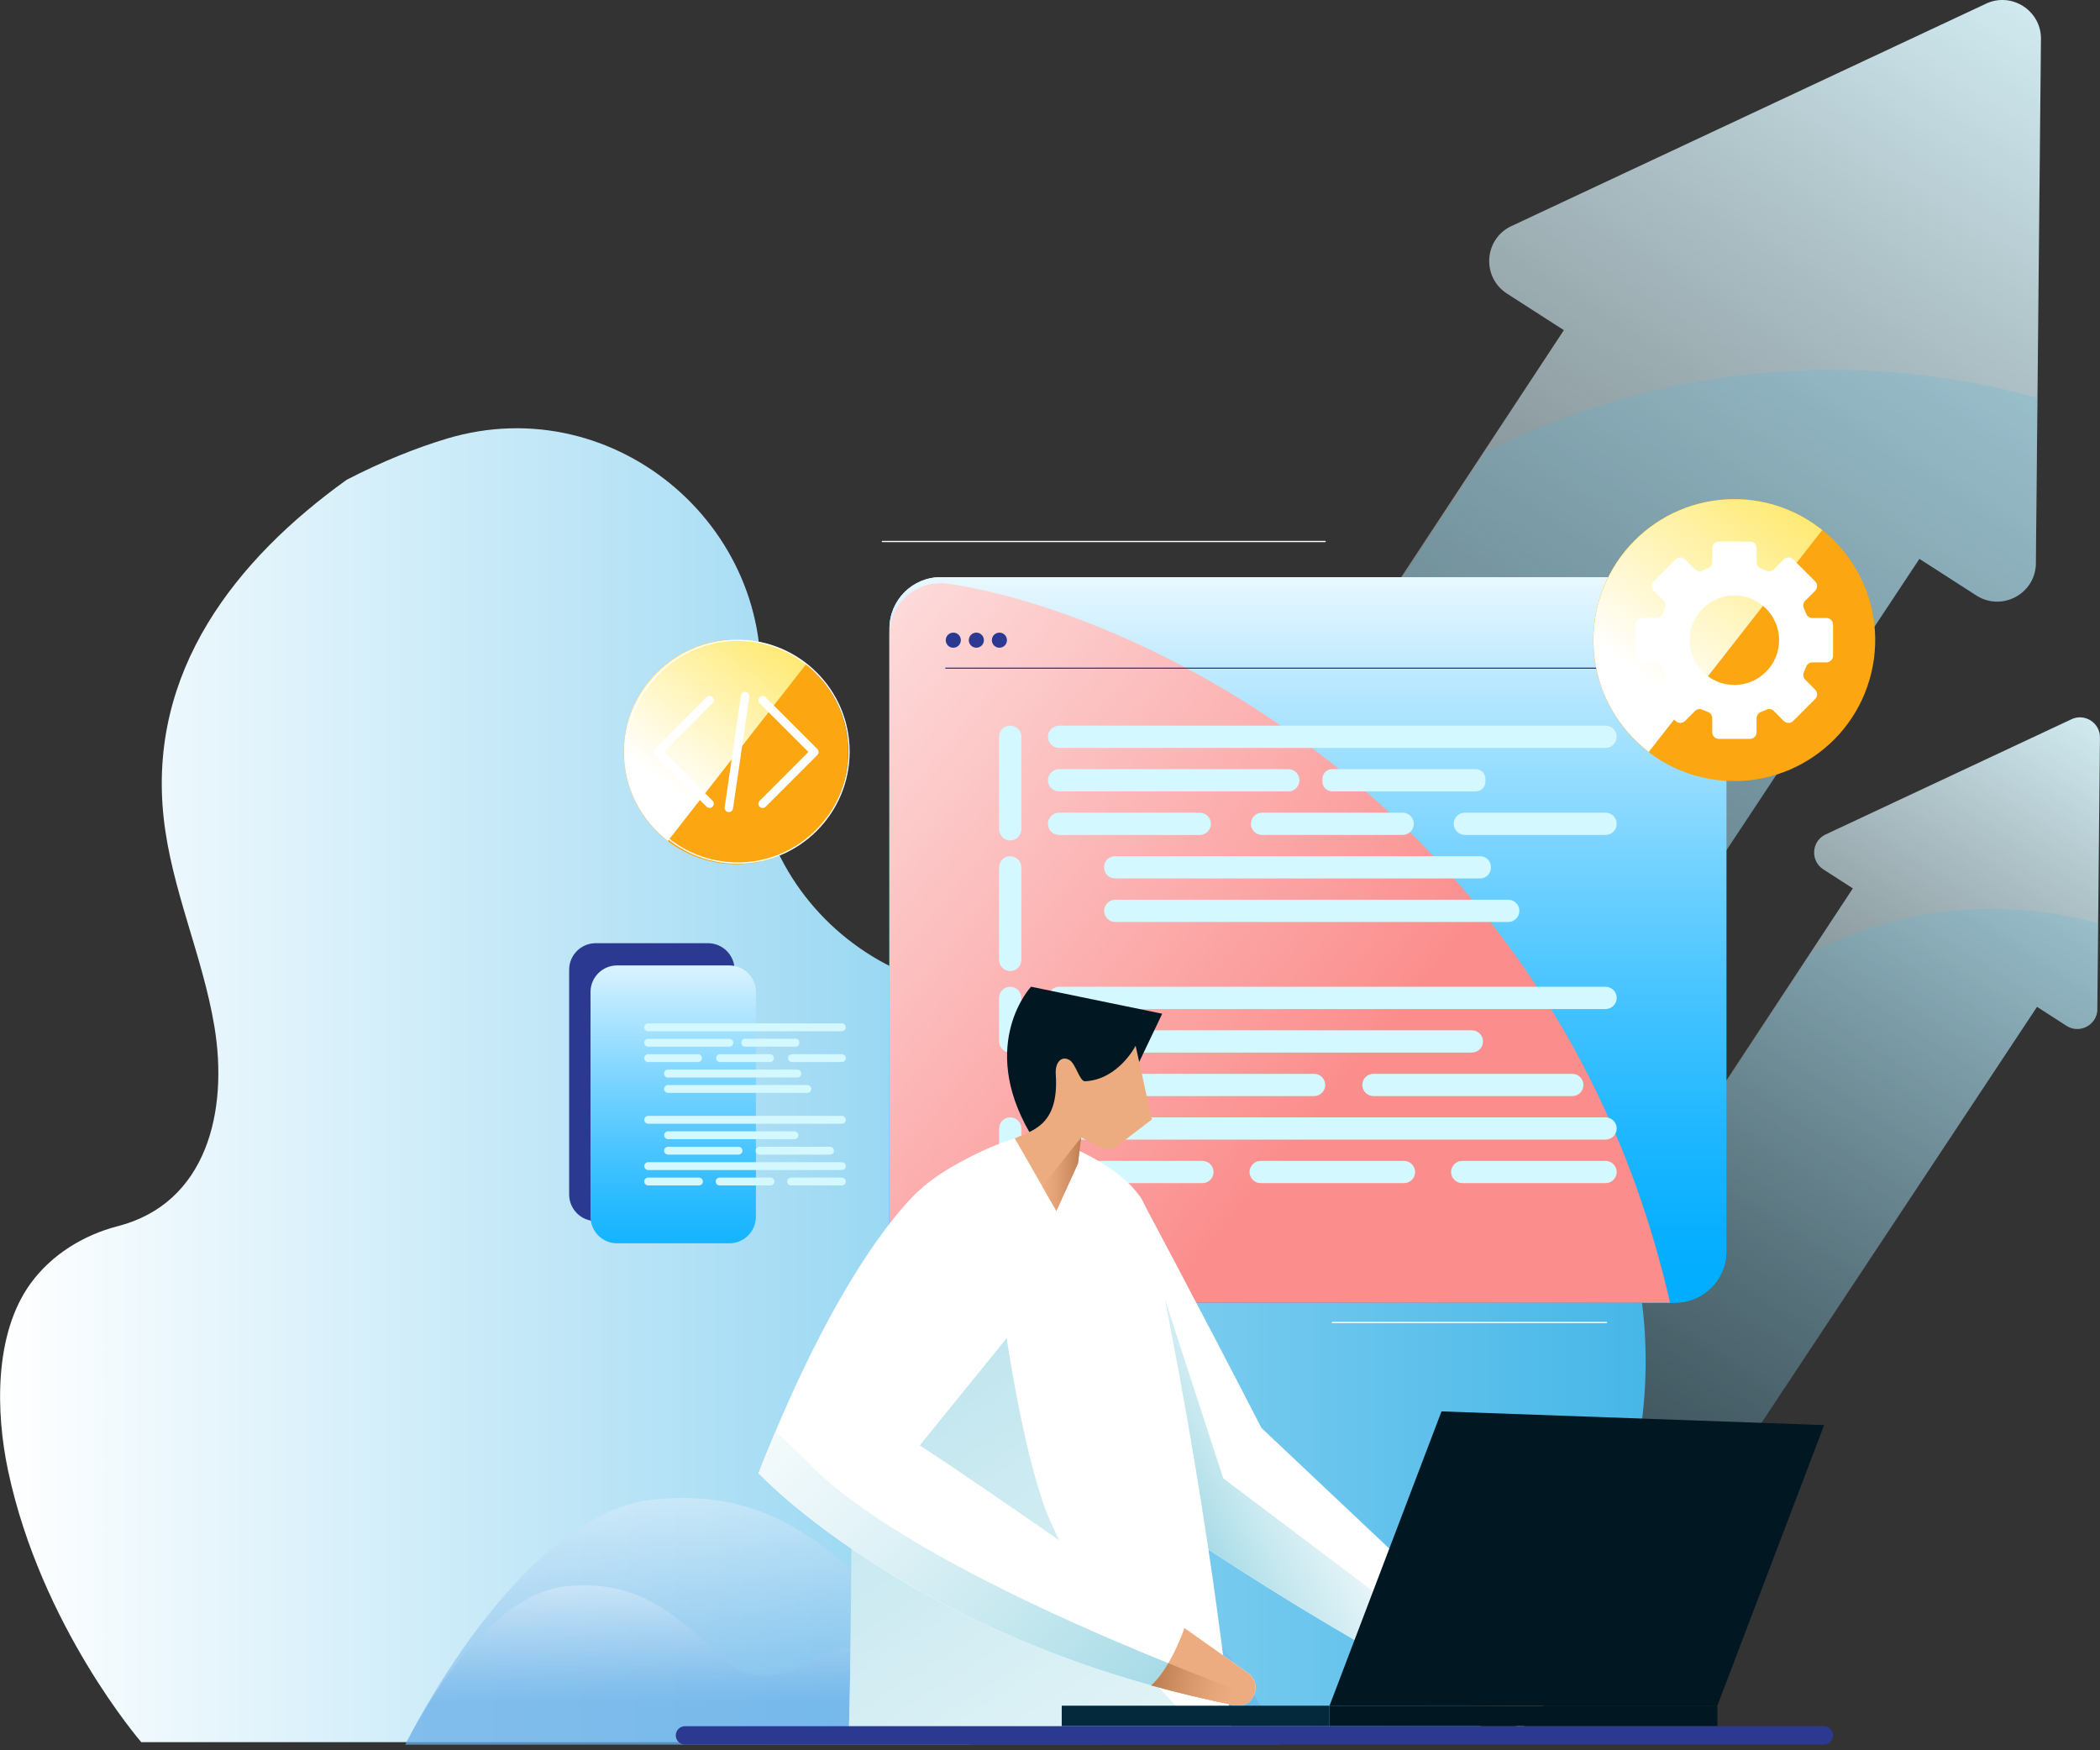 <svg width="270" height="225" viewBox="0 0 270 225" fill="none" xmlns="http://www.w3.org/2000/svg">
<rect x="0" y="0" width="270" height="225" fill="#333333" stroke="none"/>
<path d="M261.751 72.606L262.406 5.215C262.59 1.391 258.564 -1.194 255.167 0.557L194.162 29.139C190.759 30.891 190.536 35.673 193.749 37.74L201.067 42.443L103.275 190.942L167.65 191.303L246.78 71.838L254.098 76.542C257.318 78.615 261.567 76.417 261.751 72.6V72.606Z" fill="url(#paint0_linear_328_2129)"/>
<path opacity="0.18" d="M246.78 71.845L254.098 76.548C257.318 78.621 261.567 76.424 261.751 72.606L261.96 51.148C238.085 44.489 212.727 47.185 191.001 58.114L103.281 190.948L167.657 191.309L246.786 71.845H246.78Z" fill="#46B7E8"/>
<path d="M269.652 129.822L269.993 94.916C270.085 92.935 268.007 91.596 266.243 92.502L234.642 107.308C232.878 108.213 232.76 110.693 234.432 111.762L238.222 114.202L187.565 191.125L220.91 191.309L261.901 129.428L265.692 131.868C267.357 132.938 269.561 131.803 269.659 129.822H269.652Z" fill="url(#paint1_linear_328_2129)"/>
<path opacity="0.18" d="M261.901 129.428L265.692 131.868C267.357 132.938 269.561 131.803 269.659 129.822L269.771 118.709C257.403 115.258 244.268 116.656 233.016 122.317L187.572 191.125L220.917 191.309L261.908 129.428H261.901Z" fill="#46B7E8"/>
<path d="M185.506 124.921C185.506 124.921 165.119 116.564 139.315 125.735C117.242 133.574 94.396 115.593 97.301 92.338C97.36 91.892 97.419 91.439 97.484 90.986C100.717 68.387 79.281 49.816 57.424 56.395C53.424 57.602 49.142 59.321 44.572 61.676C30.283 71.936 18.977 86.289 21.043 105.143C22.04 114.287 26.047 122.855 27.561 131.927C29.371 142.778 26.643 154.664 15.135 157.629C10.728 158.764 6.617 161.297 3.941 164.977C-0.8 171.504 -0.538 181.626 1.036 189.039C5.279 209.08 18.164 223.958 18.164 223.958H187.86C195.697 218.027 201.756 210.064 205.821 201.142C218.733 172.79 209.087 141.669 185.519 124.915L185.506 124.921Z" fill="url(#paint2_linear_328_2129)"/>
<path style="mix-blend-mode:screen" opacity="0.5" d="M52.113 224.267C52.113 224.267 66.657 194.452 84.114 192.753C97.412 191.454 104.849 197.024 114.777 206.641C114.777 206.641 121.616 214.867 133.564 207.434C140.686 203.006 150.463 204.2 155.886 210.281C158.706 213.443 161.65 217.93 164.542 224.241L52.12 224.274L52.113 224.267Z" fill="url(#paint3_linear_328_2129)"/>
<path style="mix-blend-mode:multiply" opacity="0.5" d="M52.113 224.268C52.113 224.268 61.503 205.021 72.769 203.926C81.353 203.086 86.153 206.681 92.56 212.893C92.56 212.893 96.973 218.207 104.685 213.405C109.281 210.545 115.596 211.319 119.098 215.242C120.921 217.282 122.816 220.175 124.685 224.255L52.106 224.275L52.113 224.268Z" fill="url(#paint4_linear_328_2129)"/>
<path style="mix-blend-mode:soft-light" d="M215.363 74.193H120.954C117.31 74.193 114.357 77.148 114.357 80.793V160.864C114.357 164.509 117.31 167.464 120.954 167.464H215.363C219.006 167.464 221.96 164.509 221.96 160.864V80.793C221.96 77.148 219.006 74.193 215.363 74.193Z" fill="url(#paint5_linear_328_2129)"/>
<path style="mix-blend-mode:screen" d="M215.363 74.193H120.954C117.31 74.193 114.357 77.148 114.357 80.793V160.864C114.357 164.509 117.31 167.464 120.954 167.464H215.363C219.006 167.464 221.96 164.509 221.96 160.864V80.793C221.96 77.148 219.006 74.193 215.363 74.193Z" fill="url(#paint6_linear_328_2129)"/>
<path style="mix-blend-mode:screen" d="M114.357 81.573V160.864C114.357 164.511 117.308 167.463 120.954 167.463H214.72C200.3 104.422 147.046 78.772 121.931 75.039C117.937 74.449 114.357 77.532 114.357 81.567V81.573Z" fill="url(#paint7_linear_328_2129)"/>
<path d="M123.537 82.295C123.537 82.833 123.105 83.266 122.567 83.266C122.029 83.266 121.596 82.833 121.596 82.295C121.596 81.757 122.029 81.324 122.567 81.324C123.105 81.324 123.537 81.757 123.537 82.295Z" fill="#2B3990"/>
<path d="M126.501 82.295C126.501 82.833 126.069 83.266 125.531 83.266C124.993 83.266 124.56 82.833 124.56 82.295C124.56 81.757 124.993 81.324 125.531 81.324C126.069 81.324 126.501 81.757 126.501 82.295Z" fill="#2B3990"/>
<path d="M129.465 82.295C129.465 82.833 129.033 83.266 128.495 83.266C127.957 83.266 127.524 82.833 127.524 82.295C127.524 81.757 127.957 81.324 128.495 81.324C129.033 81.324 129.465 81.757 129.465 82.295Z" fill="#2B3990"/>
<path d="M214.72 85.969H121.596C121.557 85.969 121.524 85.936 121.524 85.896C121.524 85.857 121.557 85.824 121.596 85.824H214.72C214.759 85.824 214.792 85.857 214.792 85.896C214.792 85.936 214.759 85.969 214.72 85.969Z" fill="#2B3990"/>
<path d="M100.228 109.967C107.572 106.875 111.02 98.413 107.93 91.067C104.84 83.72 96.382 80.27 89.038 83.362C81.694 86.453 78.245 94.915 81.335 102.261C84.426 109.608 92.884 113.058 100.228 109.967Z" fill="#FCA611"/>
<path d="M94.638 82.234C86.671 82.234 80.212 88.696 80.212 96.666C80.212 101.331 82.435 105.47 85.871 108.107L103.629 85.396C101.163 83.422 98.042 82.234 94.632 82.234H94.638Z" fill="url(#paint8_linear_328_2129)"/>
<path d="M91.228 103.864C91.091 103.864 90.953 103.812 90.848 103.707L84.192 97.048C83.982 96.838 83.982 96.491 84.192 96.281L90.848 89.622C91.058 89.412 91.406 89.412 91.615 89.622C91.825 89.832 91.825 90.18 91.615 90.39L85.346 96.661L91.615 102.933C91.825 103.142 91.825 103.49 91.615 103.7C91.51 103.805 91.373 103.858 91.235 103.858L91.228 103.864Z" fill="white"/>
<path d="M98.048 103.865C97.911 103.865 97.773 103.813 97.668 103.708C97.458 103.498 97.458 103.15 97.668 102.94L103.937 96.669L97.668 90.398C97.458 90.188 97.458 89.84 97.668 89.63C97.878 89.42 98.225 89.42 98.435 89.63L105.091 96.288C105.301 96.498 105.301 96.846 105.091 97.056L98.435 103.714C98.33 103.819 98.192 103.872 98.055 103.872L98.048 103.865Z" fill="white"/>
<path d="M93.707 104.396C93.707 104.396 93.655 104.396 93.629 104.396C93.333 104.35 93.13 104.074 93.169 103.779L95.268 89.4C95.314 89.104 95.583 88.901 95.884 88.94C96.179 88.986 96.383 89.262 96.343 89.557L94.245 103.937C94.206 104.206 93.976 104.402 93.707 104.402V104.396Z" fill="white"/>
<path d="M128.456 106.614V94.707C128.456 93.92 129.098 93.277 129.885 93.277C130.672 93.277 131.315 93.92 131.315 94.707V106.614C131.315 107.401 130.672 108.044 129.885 108.044C129.098 108.044 128.456 107.401 128.456 106.614Z" fill="#D4F8FF"/>
<path d="M128.456 123.401V111.495C128.456 110.707 129.098 110.064 129.885 110.064C130.672 110.064 131.315 110.707 131.315 111.495V123.401C131.315 124.188 130.672 124.831 129.885 124.831C129.098 124.831 128.456 124.188 128.456 123.401Z" fill="#D4F8FF"/>
<path d="M128.456 133.877V128.282C128.456 127.494 129.098 126.852 129.885 126.852C130.672 126.852 131.315 127.494 131.315 128.282V133.877C131.315 134.665 130.672 135.307 129.885 135.307C129.098 135.307 128.456 134.665 128.456 133.877Z" fill="#D4F8FF"/>
<path d="M128.456 150.664V145.069C128.456 144.282 129.098 143.639 129.885 143.639C130.672 143.639 131.315 144.282 131.315 145.069V150.664C131.315 151.452 130.672 152.095 129.885 152.095C129.098 152.095 128.456 151.452 128.456 150.664Z" fill="#D4F8FF"/>
<path d="M136.167 96.143H206.425C207.212 96.143 207.854 95.501 207.854 94.713C207.854 93.926 207.212 93.283 206.425 93.283H136.167C135.38 93.283 134.738 93.926 134.738 94.713C134.738 95.501 135.38 96.143 136.167 96.143Z" fill="#D4F8FF"/>
<path d="M136.167 107.335H154.259C155.046 107.335 155.689 106.692 155.689 105.905C155.689 105.117 155.046 104.475 154.259 104.475H136.167C135.38 104.475 134.738 105.117 134.738 105.905C134.738 106.692 135.38 107.335 136.167 107.335Z" fill="#D4F8FF"/>
<path d="M180.345 104.469H162.253C161.466 104.469 160.824 105.112 160.824 105.899C160.824 106.686 161.466 107.329 162.253 107.329H180.345C181.132 107.329 181.775 106.686 181.775 105.899C181.775 105.112 181.132 104.469 180.345 104.469Z" fill="#D4F8FF"/>
<path d="M206.431 104.469H188.339C187.552 104.469 186.909 105.112 186.909 105.899C186.909 106.686 187.552 107.329 188.339 107.329H206.431C207.218 107.329 207.861 106.686 207.861 105.899C207.861 105.112 207.218 104.469 206.431 104.469Z" fill="#D4F8FF"/>
<path d="M190.3 110.064H143.348C142.58 110.064 141.958 110.687 141.958 111.455V111.534C141.958 112.302 142.58 112.925 143.348 112.925H190.3C191.068 112.925 191.69 112.302 191.69 111.534V111.455C191.69 110.687 191.068 110.064 190.3 110.064Z" fill="#D4F8FF"/>
<path d="M141.958 117.09C141.958 117.877 142.6 118.52 143.387 118.52H193.919C194.706 118.52 195.349 117.877 195.349 117.09C195.349 116.303 194.706 115.66 193.919 115.66H143.387C142.6 115.66 141.958 116.303 141.958 117.09Z" fill="#D4F8FF"/>
<path d="M206.431 126.852H136.174C135.387 126.852 134.744 127.494 134.744 128.282C134.744 129.069 135.387 129.712 136.174 129.712H206.431C207.218 129.712 207.861 129.069 207.861 128.282C207.861 127.494 207.218 126.852 206.431 126.852Z" fill="#D4F8FF"/>
<path d="M189.244 132.447H143.394C142.607 132.447 141.964 133.09 141.964 133.877C141.964 134.665 142.607 135.307 143.394 135.307H189.244C190.031 135.307 190.673 134.665 190.673 133.877C190.673 133.09 190.031 132.447 189.244 132.447Z" fill="#D4F8FF"/>
<path d="M168.955 138.043H143.387C142.598 138.043 141.958 138.683 141.958 139.473C141.958 140.263 142.598 140.903 143.387 140.903H168.955C169.744 140.903 170.384 140.263 170.384 139.473C170.384 138.683 169.744 138.043 168.955 138.043Z" fill="#D4F8FF"/>
<path d="M202.156 138.043H176.588C175.798 138.043 175.158 138.683 175.158 139.473C175.158 140.263 175.798 140.903 176.588 140.903H202.156C202.945 140.903 203.585 140.263 203.585 139.473C203.585 138.683 202.945 138.043 202.156 138.043Z" fill="#D4F8FF"/>
<path d="M206.431 143.639H136.174C135.387 143.639 134.744 144.282 134.744 145.069C134.744 145.856 135.387 146.499 136.174 146.499H206.431C207.218 146.499 207.861 145.856 207.861 145.069C207.861 144.282 207.218 143.639 206.431 143.639Z" fill="#D4F8FF"/>
<path d="M154.6 149.234H136.167C135.38 149.234 134.738 149.877 134.738 150.664C134.738 151.452 135.38 152.095 136.167 152.095H154.6C155.387 152.095 156.03 151.452 156.03 150.664C156.03 149.877 155.387 149.234 154.6 149.234Z" fill="#D4F8FF"/>
<path d="M180.516 149.234H162.083C161.296 149.234 160.653 149.877 160.653 150.664C160.653 151.452 161.296 152.095 162.083 152.095H180.516C181.303 152.095 181.945 151.452 181.945 150.664C181.945 149.877 181.303 149.234 180.516 149.234Z" fill="#D4F8FF"/>
<path d="M206.431 149.234H187.998C187.211 149.234 186.568 149.877 186.568 150.664C186.568 151.452 187.211 152.095 187.998 152.095H206.431C207.218 152.095 207.861 151.452 207.861 150.664C207.861 149.877 207.218 149.234 206.431 149.234Z" fill="#D4F8FF"/>
<path d="M136.167 101.739H165.643C166.43 101.739 167.073 101.096 167.073 100.309C167.073 99.522 166.43 98.879 165.643 98.879H136.167C135.38 98.879 134.738 99.522 134.738 100.309C134.738 101.096 135.38 101.739 136.167 101.739Z" fill="#D4F8FF"/>
<path d="M189.736 98.873H171.276C170.588 98.873 170.03 99.431 170.03 100.119V100.487C170.03 101.175 170.588 101.733 171.276 101.733H189.736C190.424 101.733 190.982 101.175 190.982 100.487V100.119C190.982 99.431 190.424 98.873 189.736 98.873Z" fill="#D4F8FF"/>
<path d="M146.489 153.641C146.489 153.641 153.669 167.036 162.188 183.567L197.638 217.01C199.802 219.483 196.897 223.098 194.018 221.517C194.018 221.517 176.726 213.271 155.374 199.187C152.351 197.193 142.358 195.684 142.358 195.684L147.551 164.707L146.495 153.647L146.489 153.641Z" fill="white"/>
<path d="M142.633 194.038L144.141 195.979C147.158 196.517 153.151 197.718 155.374 199.187C176.726 213.278 194.018 221.517 194.018 221.517C195.533 222.351 197.047 221.734 197.834 220.606L157.276 190.036L149.8 167.102L147.551 164.701L142.633 194.038Z" fill="url(#paint9_linear_328_2129)"/>
<path d="M189.277 209.125C188.719 210.936 187.277 214.268 183.854 216.262C190.162 219.68 194.018 221.517 194.018 221.517C196.897 223.098 199.802 219.477 197.638 217.01L189.277 209.125Z" fill="#EDAC80"/>
<path d="M183.854 216.262C190.162 219.68 194.018 221.517 194.018 221.517C195.533 222.35 197.047 221.733 197.834 220.605L187.506 212.818C186.66 214.065 185.48 215.311 183.854 216.256V216.262Z" fill="url(#paint10_linear_328_2129)"/>
<path d="M145.643 138.245L149.427 130.314L132.561 126.844C132.561 126.844 125.76 134.093 132.364 145.559L141.82 143.427L145.643 138.245Z" fill="#011721"/>
<path d="M117.111 154.239C107.576 167.47 110.101 188.64 109.157 221.905H158.292C158.292 221.905 155.663 193.966 147.466 155.846C146.817 152.828 142.935 149.949 138.961 148.04C135.977 146.603 133.157 145.547 130.462 146.341C126.79 147.423 119.419 151.024 117.105 154.232L117.111 154.239Z" fill="white"/>
<path d="M138.6 149.561L139.013 146.215L141.466 147.495C142.167 147.862 143.02 147.79 143.649 147.304L148.095 143.913L146.01 134.434C146.01 134.434 143.794 138.789 139.505 138.999C138.816 139.032 138.305 136.743 137.518 136.277C136.475 135.66 135.636 136.559 135.741 138.107C136.193 144.752 132.639 145.323 130.469 146.34L135.82 155.655L138.6 149.554V149.561Z" fill="#EDAC80"/>
<path opacity="0.57" d="M110.324 178.451C108.934 190.567 109.649 204.815 109.163 221.904H153.912C153.912 221.904 142.358 211.959 135.046 195.572C131.793 188.284 129.413 171.891 129.413 171.891L110.324 178.451Z" fill="url(#paint11_linear_328_2129)"/>
<path d="M139.013 146.215L134.003 152.499L135.82 155.661L138.6 149.56L139.013 146.215Z" fill="url(#paint12_linear_328_2129)"/>
<path d="M118.114 153.104C118.114 153.104 108.547 161.113 97.53 189.387C97.53 189.387 117.767 211.114 158.824 219.222C161.178 219.688 162.417 216.454 160.456 215.063C149.138 207.06 128.344 192.365 118.252 185.812L133.164 167.404L118.108 153.104H118.114Z" fill="white"/>
<path d="M103.425 187.551L99.721 183.982C99.012 185.747 98.199 187.492 97.537 189.381C97.537 189.381 117.773 211.108 158.83 219.216C159.925 219.433 160.771 218.849 161.171 218.029C153.04 215.064 115.99 201.045 103.432 187.545L103.425 187.551Z" fill="url(#paint13_linear_328_2129)"/>
<path d="M160.456 215.062C158.089 213.389 155.302 211.415 152.286 209.289C152.286 209.289 150.535 214.445 148.004 216.656C151.433 217.607 155.04 218.473 158.824 219.221C161.178 219.687 162.417 216.453 160.456 215.062Z" fill="#EDAC80"/>
<path d="M158.824 219.223C159.919 219.439 160.765 218.855 161.165 218.035C159.092 217.281 155.151 215.805 150.213 213.811C149.584 214.886 148.836 215.936 148.004 216.664C151.433 217.615 155.04 218.481 158.824 219.229V219.223Z" fill="url(#paint14_linear_328_2129)"/>
<path d="M220.805 219.267H170.942L185.336 181.436L234.53 183.2L220.805 219.267Z" fill="#011721"/>
<path d="M170.935 219.268H136.508V221.898H170.935V219.268Z" fill="#05293C"/>
<path d="M220.805 219.268H170.942V221.898H220.805V219.268Z" fill="#011721"/>
<path d="M234.497 224.266H88.068C87.418 224.266 86.887 223.735 86.887 223.085C86.887 222.436 87.418 221.904 88.068 221.904H234.497C235.147 221.904 235.678 222.436 235.678 223.085C235.678 223.735 235.147 224.266 234.497 224.266Z" fill="#2B3990"/>
<path d="M240.599 86.496C242.925 76.76 236.92 66.981 227.188 64.654C217.455 62.328 207.68 68.334 205.354 78.07C203.029 87.806 209.033 97.585 218.765 99.912C228.498 102.239 238.273 96.232 240.599 86.496Z" fill="#FCA611"/>
<path d="M222.989 64.17C212.982 64.17 204.871 72.285 204.871 82.295C204.871 88.16 207.664 93.355 211.979 96.668L234.288 68.139C231.186 65.659 227.265 64.17 222.989 64.17Z" fill="url(#paint15_linear_328_2129)"/>
<path d="M234.819 79.443H233.022C232.668 79.443 232.347 79.226 232.222 78.892C232.13 78.649 232.032 78.413 231.927 78.177C231.776 77.855 231.848 77.468 232.104 77.219L233.376 75.946C233.711 75.612 233.711 75.067 233.376 74.733L230.556 71.912C230.222 71.577 229.678 71.577 229.343 71.912L228.071 73.185C227.822 73.434 227.435 73.513 227.114 73.362C226.884 73.257 226.642 73.158 226.399 73.067C226.064 72.942 225.848 72.62 225.848 72.266V70.469C225.848 69.996 225.461 69.609 224.989 69.609H221.002C220.53 69.609 220.143 69.996 220.143 70.469V72.266C220.143 72.62 219.927 72.942 219.592 73.067C219.35 73.158 219.114 73.257 218.877 73.362C218.556 73.513 218.169 73.44 217.92 73.185L216.648 71.912C216.313 71.577 215.769 71.577 215.435 71.912L212.615 74.733C212.281 75.067 212.281 75.612 212.615 75.946L213.887 77.219C214.136 77.468 214.215 77.855 214.064 78.177C213.959 78.406 213.861 78.649 213.769 78.892C213.645 79.226 213.323 79.443 212.969 79.443H211.172C210.7 79.443 210.313 79.83 210.313 80.302V84.291C210.313 84.763 210.7 85.15 211.172 85.15H212.969C213.323 85.15 213.645 85.367 213.769 85.701C213.861 85.944 213.959 86.18 214.064 86.416C214.215 86.738 214.143 87.125 213.887 87.374L212.615 88.647C212.281 88.981 212.281 89.526 212.615 89.86L215.435 92.681C215.769 93.016 216.313 93.016 216.648 92.681L217.92 91.408C218.169 91.159 218.556 91.08 218.877 91.231C219.107 91.336 219.35 91.434 219.592 91.526C219.927 91.651 220.143 91.972 220.143 92.327V94.124C220.143 94.597 220.53 94.984 221.002 94.984H224.989C225.461 94.984 225.848 94.597 225.848 94.124V92.327C225.848 91.972 226.064 91.651 226.399 91.526C226.642 91.434 226.878 91.336 227.114 91.231C227.435 91.08 227.822 91.153 228.071 91.408L229.343 92.681C229.678 93.016 230.222 93.016 230.556 92.681L233.376 89.86C233.711 89.526 233.711 88.981 233.376 88.647L232.104 87.374C231.855 87.125 231.776 86.738 231.927 86.416C232.032 86.186 232.13 85.944 232.222 85.701C232.347 85.367 232.668 85.15 233.022 85.15H234.819C235.291 85.15 235.678 84.763 235.678 84.291V80.302C235.678 79.83 235.291 79.443 234.819 79.443ZM222.989 88.05C219.815 88.05 217.238 85.472 217.238 82.296C217.238 79.121 219.815 76.543 222.989 76.543C226.163 76.543 228.74 79.121 228.74 82.296C228.74 85.472 226.163 88.05 222.989 88.05Z" fill="white"/>
<path d="M91.025 121.248H76.592C74.705 121.248 73.176 122.778 73.176 124.666V153.55C73.176 155.437 74.705 156.967 76.592 156.967H91.025C92.912 156.967 94.442 155.437 94.442 153.55V124.666C94.442 122.778 92.912 121.248 91.025 121.248Z" fill="#2B3990"/>
<path style="mix-blend-mode:screen" d="M93.773 124.107H79.34C77.453 124.107 75.923 125.638 75.923 127.525V156.409C75.923 158.296 77.453 159.827 79.34 159.827H93.773C95.66 159.827 97.189 158.296 97.189 156.409V127.525C97.189 125.638 95.66 124.107 93.773 124.107Z" fill="url(#paint16_linear_328_2129)"/>
<path d="M83.333 132.565H108.232C108.514 132.565 108.737 132.335 108.737 132.06C108.737 131.784 108.508 131.555 108.232 131.555H83.333C83.051 131.555 82.828 131.784 82.828 132.06C82.828 132.335 83.058 132.565 83.333 132.565Z" fill="#D4F8FF"/>
<path d="M83.333 136.528H89.746C90.028 136.528 90.251 136.298 90.251 136.023C90.251 135.747 90.022 135.518 89.746 135.518H83.333C83.051 135.518 82.828 135.747 82.828 136.023C82.828 136.298 83.058 136.528 83.333 136.528Z" fill="#D4F8FF"/>
<path d="M98.993 135.518H92.579C92.297 135.518 92.074 135.747 92.074 136.023C92.074 136.298 92.304 136.528 92.579 136.528H98.993C99.275 136.528 99.498 136.298 99.498 136.023C99.498 135.747 99.268 135.518 98.993 135.518Z" fill="#D4F8FF"/>
<path d="M108.239 135.518H101.825C101.543 135.518 101.32 135.747 101.32 136.023C101.32 136.298 101.55 136.528 101.825 136.528H108.239C108.521 136.528 108.744 136.298 108.744 136.023C108.744 135.747 108.514 135.518 108.239 135.518Z" fill="#D4F8FF"/>
<path d="M102.521 137.498H85.877C85.606 137.498 85.386 137.718 85.386 137.99V138.023C85.386 138.295 85.606 138.515 85.877 138.515H102.521C102.792 138.515 103.012 138.295 103.012 138.023V137.99C103.012 137.718 102.792 137.498 102.521 137.498Z" fill="#D4F8FF"/>
<path d="M85.386 139.984C85.386 140.266 85.615 140.489 85.891 140.489H103.799C104.081 140.489 104.304 140.259 104.304 139.984C104.304 139.708 104.075 139.479 103.799 139.479H85.891C85.609 139.479 85.386 139.708 85.386 139.984Z" fill="#D4F8FF"/>
<path d="M108.239 143.447H83.34C83.058 143.447 82.835 143.677 82.835 143.952C82.835 144.228 83.064 144.458 83.34 144.458H108.239C108.521 144.458 108.744 144.228 108.744 143.952C108.744 143.677 108.514 143.447 108.239 143.447Z" fill="#D4F8FF"/>
<path d="M102.147 145.43H85.897C85.615 145.43 85.392 145.659 85.392 145.935C85.392 146.21 85.622 146.44 85.897 146.44H102.147C102.429 146.44 102.652 146.21 102.652 145.935C102.652 145.659 102.422 145.43 102.147 145.43Z" fill="#D4F8FF"/>
<path d="M85.386 147.921C85.386 148.203 85.615 148.426 85.891 148.426H94.953C95.235 148.426 95.458 148.197 95.458 147.921C95.458 147.639 95.229 147.416 94.953 147.416H85.891C85.609 147.416 85.386 147.646 85.386 147.921Z" fill="#D4F8FF"/>
<path d="M97.156 147.921C97.156 148.203 97.386 148.426 97.661 148.426H106.724C107.006 148.426 107.229 148.197 107.229 147.921C107.229 147.639 106.999 147.416 106.724 147.416H97.661C97.379 147.416 97.156 147.646 97.156 147.921Z" fill="#D4F8FF"/>
<path d="M108.239 149.398H83.34C83.058 149.398 82.835 149.628 82.835 149.904C82.835 150.179 83.064 150.409 83.34 150.409H108.239C108.521 150.409 108.744 150.179 108.744 149.904C108.744 149.628 108.514 149.398 108.239 149.398Z" fill="#D4F8FF"/>
<path d="M89.865 151.379H83.333C83.051 151.379 82.828 151.609 82.828 151.884C82.828 152.16 83.058 152.389 83.333 152.389H89.865C90.147 152.389 90.369 152.16 90.369 151.884C90.369 151.609 90.14 151.379 89.865 151.379Z" fill="#D4F8FF"/>
<path d="M99.052 151.379H92.52C92.238 151.379 92.015 151.609 92.015 151.884C92.015 152.16 92.245 152.389 92.52 152.389H99.052C99.334 152.389 99.556 152.16 99.556 151.884C99.556 151.609 99.327 151.379 99.052 151.379Z" fill="#D4F8FF"/>
<path d="M108.239 151.379H101.707C101.425 151.379 101.202 151.609 101.202 151.884C101.202 152.16 101.432 152.389 101.707 152.389H108.239C108.521 152.389 108.744 152.16 108.744 151.884C108.744 151.609 108.514 151.379 108.239 151.379Z" fill="#D4F8FF"/>
<path d="M83.333 134.545H93.779C94.061 134.545 94.284 134.316 94.284 134.04C94.284 133.765 94.055 133.535 93.779 133.535H83.333C83.051 133.535 82.828 133.765 82.828 134.04C82.828 134.316 83.058 134.545 83.333 134.545Z" fill="#D4F8FF"/>
<path d="M102.317 133.529H95.773C95.53 133.529 95.334 133.726 95.334 133.969V134.107C95.334 134.349 95.53 134.546 95.773 134.546H102.317C102.56 134.546 102.757 134.349 102.757 134.107V133.969C102.757 133.726 102.56 133.529 102.317 133.529Z" fill="#D4F8FF"/>
<path d="M170.384 69.687H113.439C113.393 69.687 113.36 69.647 113.36 69.608C113.36 69.569 113.399 69.529 113.439 69.529H170.384C170.43 69.529 170.463 69.569 170.463 69.608C170.463 69.647 170.424 69.687 170.384 69.687Z" fill="white"/>
<path d="M94.848 111.029C86.914 111.029 80.454 104.567 80.454 96.63C80.454 88.692 86.914 82.231 94.848 82.231C102.783 82.231 109.242 88.692 109.242 96.63C109.242 104.567 102.783 111.029 94.848 111.029ZM94.848 82.394C86.999 82.394 80.618 88.777 80.618 96.63C80.618 104.482 86.999 110.865 94.848 110.865C102.698 110.865 109.078 104.482 109.078 96.63C109.078 88.777 102.698 82.394 94.848 82.394Z" fill="white"/>
<path d="M206.556 170.087H171.303C171.257 170.087 171.224 170.048 171.224 170.008C171.224 169.969 171.263 169.93 171.303 169.93H206.556C206.602 169.93 206.635 169.969 206.635 170.008C206.635 170.048 206.595 170.087 206.556 170.087Z" fill="white"/>
<defs>
<linearGradient id="paint0_linear_328_2129" x1="121.816" y1="216.113" x2="267.998" y2="-11.241" gradientUnits="userSpaceOnUse">
<stop stop-color="#DCF8FF" stop-opacity="0"/>
<stop offset="0.09" stop-color="#DCF8FF" stop-opacity="0.03"/>
<stop offset="0.23" stop-color="#DCF8FF" stop-opacity="0.12"/>
<stop offset="0.39" stop-color="#DCF8FF" stop-opacity="0.26"/>
<stop offset="0.58" stop-color="#DCF8FF" stop-opacity="0.46"/>
<stop offset="0.79" stop-color="#DCF8FF" stop-opacity="0.71"/>
<stop offset="1" stop-color="#DCF8FF"/>
</linearGradient>
<linearGradient id="paint1_linear_328_2129" x1="197.179" y1="204.164" x2="272.902" y2="86.393" gradientUnits="userSpaceOnUse">
<stop stop-color="#DCF8FF" stop-opacity="0"/>
<stop offset="0.09" stop-color="#DCF8FF" stop-opacity="0.03"/>
<stop offset="0.23" stop-color="#DCF8FF" stop-opacity="0.12"/>
<stop offset="0.39" stop-color="#DCF8FF" stop-opacity="0.26"/>
<stop offset="0.58" stop-color="#DCF8FF" stop-opacity="0.46"/>
<stop offset="0.79" stop-color="#DCF8FF" stop-opacity="0.71"/>
<stop offset="1" stop-color="#DCF8FF"/>
</linearGradient>
<linearGradient id="paint2_linear_328_2129" x1="2.55254e-06" y1="139.504" x2="211.572" y2="139.504" gradientUnits="userSpaceOnUse">
<stop stop-color="white"/>
<stop offset="1" stop-color="#46B7E8"/>
</linearGradient>
<linearGradient id="paint3_linear_328_2129" x1="108.324" y1="186.718" x2="108.324" y2="216.041" gradientUnits="userSpaceOnUse">
<stop stop-color="white"/>
<stop offset="1" stop-color="#68AEE8"/>
</linearGradient>
<linearGradient id="paint4_linear_328_2129" x1="88.402" y1="200.022" x2="88.402" y2="218.955" gradientUnits="userSpaceOnUse">
<stop stop-color="white"/>
<stop offset="1" stop-color="#68AEE8"/>
</linearGradient>
<linearGradient id="paint5_linear_328_2129" x1="168.155" y1="67.922" x2="168.155" y2="167.405" gradientUnits="userSpaceOnUse">
<stop stop-color="white"/>
<stop offset="0.19" stop-color="#BDE9FF"/>
<stop offset="0.41" stop-color="#7AD4FF"/>
<stop offset="0.61" stop-color="#45C3FF"/>
<stop offset="0.78" stop-color="#1FB7FF"/>
<stop offset="0.91" stop-color="#08AFFF"/>
<stop offset="1" stop-color="#00ADFF"/>
</linearGradient>
<linearGradient id="paint6_linear_328_2129" x1="168.155" y1="67.922" x2="168.155" y2="167.405" gradientUnits="userSpaceOnUse">
<stop stop-color="white"/>
<stop offset="0.19" stop-color="#BDE9FF"/>
<stop offset="0.41" stop-color="#7AD4FF"/>
<stop offset="0.61" stop-color="#45C3FF"/>
<stop offset="0.78" stop-color="#1FB7FF"/>
<stop offset="0.91" stop-color="#08AFFF"/>
<stop offset="1" stop-color="#00ADFF"/>
</linearGradient>
<linearGradient id="paint7_linear_328_2129" x1="165.722" y1="149.601" x2="67.395" y2="70.208" gradientUnits="userSpaceOnUse">
<stop stop-color="#FB8D8C"/>
<stop offset="0.41" stop-color="#FCBDBD"/>
<stop offset="1" stop-color="white"/>
</linearGradient>
<linearGradient id="paint8_linear_328_2129" x1="83.818" y1="99.474" x2="100.843" y2="76.697" gradientUnits="userSpaceOnUse">
<stop stop-color="white"/>
<stop offset="1" stop-color="#FFE554"/>
</linearGradient>
<linearGradient id="paint9_linear_328_2129" x1="180.785" y1="188.343" x2="141.295" y2="210.274" gradientUnits="userSpaceOnUse">
<stop stop-color="white"/>
<stop offset="0.11" stop-color="#F8FCFD"/>
<stop offset="0.27" stop-color="#E5F4F8"/>
<stop offset="0.46" stop-color="#C6E8EF"/>
<stop offset="0.67" stop-color="#9CD6E4"/>
<stop offset="0.89" stop-color="#66C0D5"/>
<stop offset="1" stop-color="#4AB5CE"/>
</linearGradient>
<linearGradient id="paint10_linear_328_2129" x1="196.418" y1="222.96" x2="186.08" y2="214.574" gradientUnits="userSpaceOnUse">
<stop stop-color="#EDAC80"/>
<stop offset="0.27" stop-color="#E6A579"/>
<stop offset="0.65" stop-color="#D39367"/>
<stop offset="1" stop-color="#BD7E52"/>
</linearGradient>
<linearGradient id="paint11_linear_328_2129" x1="186.024" y1="301.654" x2="80.181" y2="135.637" gradientUnits="userSpaceOnUse">
<stop stop-color="white"/>
<stop offset="0.11" stop-color="#F8FCFD"/>
<stop offset="0.27" stop-color="#E5F4F8"/>
<stop offset="0.46" stop-color="#C6E8EF"/>
<stop offset="0.67" stop-color="#9CD6E4"/>
<stop offset="0.89" stop-color="#66C0D5"/>
<stop offset="1" stop-color="#4AB5CE"/>
</linearGradient>
<linearGradient id="paint12_linear_328_2129" x1="134.003" y1="150.938" x2="139.013" y2="150.938" gradientUnits="userSpaceOnUse">
<stop stop-color="#EDAC80"/>
<stop offset="0.27" stop-color="#E6A579"/>
<stop offset="0.65" stop-color="#D39367"/>
<stop offset="1" stop-color="#BD7E52"/>
</linearGradient>
<linearGradient id="paint13_linear_328_2129" x1="91.766" y1="165.949" x2="178.713" y2="253.25" gradientUnits="userSpaceOnUse">
<stop stop-color="white"/>
<stop offset="0.11" stop-color="#F8FCFD"/>
<stop offset="0.27" stop-color="#E5F4F8"/>
<stop offset="0.46" stop-color="#C6E8EF"/>
<stop offset="0.67" stop-color="#9CD6E4"/>
<stop offset="0.89" stop-color="#66C0D5"/>
<stop offset="1" stop-color="#4AB5CE"/>
</linearGradient>
<linearGradient id="paint14_linear_328_2129" x1="158.607" y1="217.668" x2="148.652" y2="215.137" gradientUnits="userSpaceOnUse">
<stop stop-color="#EDAC80"/>
<stop offset="0.27" stop-color="#E6A579"/>
<stop offset="0.65" stop-color="#D39367"/>
<stop offset="1" stop-color="#BD7E52"/>
</linearGradient>
<linearGradient id="paint15_linear_328_2129" x1="209.408" y1="85.825" x2="230.783" y2="57.218" gradientUnits="userSpaceOnUse">
<stop stop-color="white"/>
<stop offset="1" stop-color="#FFE554"/>
</linearGradient>
<linearGradient id="paint16_linear_328_2129" x1="86.559" y1="119.155" x2="86.559" y2="167.64" gradientUnits="userSpaceOnUse">
<stop stop-color="white"/>
<stop offset="0.19" stop-color="#BDE9FF"/>
<stop offset="0.41" stop-color="#7AD4FF"/>
<stop offset="0.61" stop-color="#45C3FF"/>
<stop offset="0.78" stop-color="#1FB7FF"/>
<stop offset="0.91" stop-color="#08AFFF"/>
<stop offset="1" stop-color="#00ADFF"/>
</linearGradient>
</defs>
</svg>
